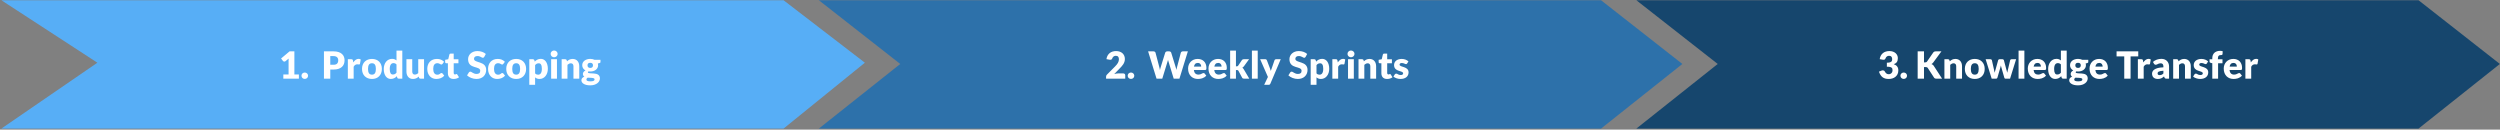 <svg width="1601" height="83" viewBox="0 0 1601 83" fill="none" xmlns="http://www.w3.org/2000/svg">
<rect x="0" y="0" width="1601" height="83" fill="#808080" stroke="none"/>
<path d="M524.396 0.154H1025.31L1077.39 40.962L1025.31 82.346H524.396L576.514 40.962L524.396 0.154Z" fill="#2D71AA"/>
<path d="M714.755 32.697C715.619 32.697 716.395 32.825 717.083 33.081C717.779 33.329 718.371 33.677 718.859 34.125C719.347 34.573 719.719 35.109 719.975 35.733C720.239 36.349 720.371 37.029 720.371 37.773C720.371 38.413 720.279 39.005 720.095 39.549C719.919 40.093 719.675 40.613 719.363 41.109C719.051 41.597 718.687 42.073 718.271 42.537C717.863 42.993 717.427 43.457 716.963 43.929L713.543 47.433C713.983 47.305 714.415 47.205 714.839 47.133C715.271 47.053 715.675 47.013 716.051 47.013H719.315C719.715 47.013 720.031 47.125 720.263 47.349C720.495 47.565 720.611 47.853 720.611 48.213V50.373H708.323V49.173C708.323 48.941 708.371 48.693 708.467 48.429C708.563 48.165 708.731 47.925 708.971 47.709L714.011 42.633C714.443 42.201 714.819 41.789 715.139 41.397C715.459 41.005 715.723 40.621 715.931 40.245C716.139 39.861 716.295 39.481 716.399 39.105C716.503 38.721 716.555 38.317 716.555 37.893C716.555 37.197 716.387 36.665 716.051 36.297C715.723 35.921 715.219 35.733 714.539 35.733C714.259 35.733 714.003 35.773 713.771 35.853C713.539 35.933 713.331 36.041 713.147 36.177C712.963 36.313 712.803 36.473 712.667 36.657C712.539 36.841 712.435 37.041 712.355 37.257C712.227 37.617 712.063 37.877 711.863 38.037C711.671 38.197 711.407 38.277 711.071 38.277C710.991 38.277 710.903 38.273 710.807 38.265C710.719 38.257 710.627 38.245 710.531 38.229L708.563 37.881C708.691 37.009 708.935 36.249 709.295 35.601C709.663 34.953 710.115 34.413 710.651 33.981C711.195 33.549 711.815 33.229 712.511 33.021C713.207 32.805 713.955 32.697 714.755 32.697ZM722.173 48.489C722.173 48.201 722.225 47.933 722.329 47.685C722.441 47.437 722.589 47.221 722.773 47.037C722.965 46.853 723.189 46.709 723.445 46.605C723.701 46.493 723.981 46.437 724.285 46.437C724.581 46.437 724.857 46.493 725.113 46.605C725.369 46.709 725.593 46.853 725.785 47.037C725.977 47.221 726.125 47.437 726.229 47.685C726.341 47.933 726.397 48.201 726.397 48.489C726.397 48.777 726.341 49.049 726.229 49.305C726.125 49.553 725.977 49.769 725.785 49.953C725.593 50.137 725.369 50.281 725.113 50.385C724.857 50.489 724.581 50.541 724.285 50.541C723.981 50.541 723.701 50.489 723.445 50.385C723.189 50.281 722.965 50.137 722.773 49.953C722.589 49.769 722.441 49.553 722.329 49.305C722.225 49.049 722.173 48.777 722.173 48.489ZM735.245 32.889H738.653C739.005 32.889 739.297 32.969 739.529 33.129C739.769 33.289 739.925 33.501 739.997 33.765L742.397 42.885C742.477 43.181 742.557 43.497 742.637 43.833C742.717 44.169 742.777 44.521 742.817 44.889C742.897 44.513 742.985 44.161 743.081 43.833C743.177 43.497 743.269 43.181 743.357 42.885L746.189 33.765C746.261 33.541 746.413 33.341 746.645 33.165C746.885 32.981 747.173 32.889 747.509 32.889H748.709C749.061 32.889 749.349 32.969 749.573 33.129C749.805 33.281 749.965 33.493 750.053 33.765L752.861 42.885C752.949 43.165 753.041 43.465 753.137 43.785C753.233 44.097 753.317 44.433 753.389 44.793C753.453 44.441 753.517 44.105 753.581 43.785C753.653 43.465 753.725 43.165 753.797 42.885L756.197 33.765C756.261 33.533 756.413 33.329 756.653 33.153C756.893 32.977 757.181 32.889 757.517 32.889H760.709L755.309 50.373H751.637L748.349 39.537C748.293 39.369 748.233 39.185 748.169 38.985C748.113 38.785 748.057 38.573 748.001 38.349C747.945 38.573 747.885 38.785 747.821 38.985C747.765 39.185 747.709 39.369 747.653 39.537L744.317 50.373H740.645L735.245 32.889ZM766.994 37.737C767.818 37.737 768.57 37.865 769.25 38.121C769.938 38.377 770.526 38.749 771.014 39.237C771.51 39.725 771.894 40.325 772.166 41.037C772.446 41.741 772.586 42.541 772.586 43.437C772.586 43.717 772.574 43.945 772.55 44.121C772.526 44.297 772.482 44.437 772.418 44.541C772.354 44.645 772.266 44.717 772.154 44.757C772.05 44.797 771.914 44.817 771.746 44.817H764.57C764.69 45.857 765.006 46.613 765.518 47.085C766.03 47.549 766.69 47.781 767.498 47.781C767.93 47.781 768.302 47.729 768.614 47.625C768.926 47.521 769.202 47.405 769.442 47.277C769.69 47.149 769.914 47.033 770.114 46.929C770.322 46.825 770.538 46.773 770.762 46.773C771.058 46.773 771.282 46.881 771.434 47.097L772.514 48.429C772.13 48.869 771.714 49.229 771.266 49.509C770.826 49.781 770.37 49.997 769.898 50.157C769.434 50.309 768.966 50.413 768.494 50.469C768.03 50.533 767.586 50.565 767.162 50.565C766.29 50.565 765.47 50.425 764.702 50.145C763.942 49.857 763.274 49.433 762.698 48.873C762.13 48.313 761.678 47.617 761.342 46.785C761.014 45.953 760.85 44.985 760.85 43.881C760.85 43.049 760.99 42.261 761.27 41.517C761.558 40.773 761.966 40.121 762.494 39.561C763.03 39.001 763.674 38.557 764.426 38.229C765.186 37.901 766.042 37.737 766.994 37.737ZM767.066 40.305C766.354 40.305 765.798 40.509 765.398 40.917C764.998 41.317 764.734 41.897 764.606 42.657H769.25C769.25 42.361 769.21 42.073 769.13 41.793C769.058 41.513 768.934 41.265 768.758 41.049C768.59 40.825 768.366 40.645 768.086 40.509C767.806 40.373 767.466 40.305 767.066 40.305ZM780.049 37.737C780.873 37.737 781.625 37.865 782.305 38.121C782.993 38.377 783.581 38.749 784.069 39.237C784.565 39.725 784.949 40.325 785.221 41.037C785.501 41.741 785.641 42.541 785.641 43.437C785.641 43.717 785.629 43.945 785.605 44.121C785.581 44.297 785.537 44.437 785.473 44.541C785.409 44.645 785.321 44.717 785.209 44.757C785.105 44.797 784.969 44.817 784.801 44.817H777.625C777.745 45.857 778.061 46.613 778.573 47.085C779.085 47.549 779.745 47.781 780.553 47.781C780.985 47.781 781.357 47.729 781.669 47.625C781.981 47.521 782.257 47.405 782.497 47.277C782.745 47.149 782.969 47.033 783.169 46.929C783.377 46.825 783.593 46.773 783.817 46.773C784.113 46.773 784.337 46.881 784.489 47.097L785.569 48.429C785.185 48.869 784.769 49.229 784.321 49.509C783.881 49.781 783.425 49.997 782.953 50.157C782.489 50.309 782.021 50.413 781.549 50.469C781.085 50.533 780.641 50.565 780.217 50.565C779.345 50.565 778.525 50.425 777.757 50.145C776.997 49.857 776.329 49.433 775.753 48.873C775.185 48.313 774.733 47.617 774.397 46.785C774.069 45.953 773.905 44.985 773.905 43.881C773.905 43.049 774.045 42.261 774.325 41.517C774.613 40.773 775.021 40.121 775.549 39.561C776.085 39.001 776.729 38.557 777.481 38.229C778.241 37.901 779.097 37.737 780.049 37.737ZM780.121 40.305C779.409 40.305 778.853 40.509 778.453 40.917C778.053 41.317 777.789 41.897 777.661 42.657H782.305C782.305 42.361 782.265 42.073 782.185 41.793C782.113 41.513 781.989 41.265 781.813 41.049C781.645 40.825 781.421 40.645 781.141 40.509C780.861 40.373 780.521 40.305 780.121 40.305ZM791.496 32.409V42.477H792.048C792.28 42.477 792.456 42.445 792.576 42.381C792.704 42.317 792.824 42.201 792.936 42.033L795.288 38.529C795.424 38.321 795.584 38.169 795.768 38.073C795.96 37.977 796.2 37.929 796.488 37.929H799.896L796.68 42.357C796.528 42.565 796.36 42.749 796.176 42.909C796 43.069 795.808 43.213 795.6 43.341C795.96 43.613 796.272 43.973 796.536 44.421L800.04 50.373H796.68C796.4 50.373 796.156 50.329 795.948 50.241C795.748 50.145 795.584 49.981 795.456 49.749L793.104 45.345C792.992 45.145 792.876 45.017 792.756 44.961C792.636 44.897 792.456 44.865 792.216 44.865H791.496V50.373H787.776V32.409H791.496ZM805.444 32.409V50.373H801.724V32.409H805.444ZM813.535 53.601C813.423 53.849 813.287 54.029 813.127 54.141C812.967 54.261 812.711 54.321 812.359 54.321H809.575L811.975 49.281L807.007 37.929H810.295C810.583 37.929 810.807 37.993 810.967 38.121C811.127 38.249 811.239 38.401 811.303 38.577L813.343 43.941C813.535 44.437 813.691 44.933 813.811 45.429C813.891 45.173 813.979 44.921 814.075 44.673C814.171 44.425 814.263 44.173 814.351 43.917L816.199 38.577C816.263 38.393 816.387 38.241 816.571 38.121C816.763 37.993 816.967 37.929 817.183 37.929H820.183L813.535 53.601ZM836.098 36.441C835.978 36.633 835.85 36.777 835.714 36.873C835.586 36.969 835.418 37.017 835.21 37.017C835.026 37.017 834.826 36.961 834.61 36.849C834.402 36.729 834.162 36.597 833.89 36.453C833.626 36.309 833.322 36.181 832.978 36.069C832.634 35.949 832.242 35.889 831.802 35.889C831.042 35.889 830.474 36.053 830.098 36.381C829.73 36.701 829.546 37.137 829.546 37.689C829.546 38.041 829.658 38.333 829.882 38.565C830.106 38.797 830.398 38.997 830.758 39.165C831.126 39.333 831.542 39.489 832.006 39.633C832.478 39.769 832.958 39.925 833.446 40.101C833.934 40.269 834.41 40.469 834.874 40.701C835.346 40.933 835.762 41.229 836.122 41.589C836.49 41.949 836.786 42.389 837.01 42.909C837.234 43.421 837.346 44.041 837.346 44.769C837.346 45.577 837.206 46.333 836.926 47.037C836.646 47.741 836.238 48.357 835.702 48.885C835.174 49.405 834.518 49.817 833.734 50.121C832.958 50.417 832.074 50.565 831.082 50.565C830.538 50.565 829.982 50.509 829.414 50.397C828.854 50.285 828.31 50.129 827.782 49.929C827.254 49.721 826.758 49.477 826.294 49.197C825.83 48.917 825.426 48.605 825.082 48.261L826.282 46.365C826.37 46.221 826.494 46.105 826.654 46.017C826.814 45.929 826.986 45.885 827.17 45.885C827.41 45.885 827.65 45.961 827.89 46.113C828.138 46.265 828.414 46.433 828.718 46.617C829.03 46.801 829.386 46.969 829.786 47.121C830.186 47.273 830.658 47.349 831.202 47.349C831.938 47.349 832.51 47.189 832.918 46.869C833.326 46.541 833.53 46.025 833.53 45.321C833.53 44.913 833.418 44.581 833.194 44.325C832.97 44.069 832.674 43.857 832.306 43.689C831.946 43.521 831.534 43.373 831.07 43.245C830.606 43.117 830.13 42.977 829.642 42.825C829.154 42.665 828.678 42.473 828.214 42.249C827.75 42.017 827.334 41.717 826.966 41.349C826.606 40.973 826.314 40.509 826.09 39.957C825.866 39.397 825.754 38.709 825.754 37.893C825.754 37.237 825.886 36.597 826.15 35.973C826.414 35.349 826.802 34.793 827.314 34.305C827.826 33.817 828.454 33.429 829.198 33.141C829.942 32.845 830.794 32.697 831.754 32.697C832.29 32.697 832.81 32.741 833.314 32.829C833.826 32.909 834.31 33.033 834.766 33.201C835.222 33.361 835.646 33.557 836.038 33.789C836.438 34.013 836.794 34.269 837.106 34.557L836.098 36.441ZM839.362 54.321V37.929H841.666C841.898 37.929 842.09 37.981 842.242 38.085C842.402 38.189 842.514 38.345 842.578 38.553L842.854 39.465C843.094 39.201 843.35 38.961 843.622 38.745C843.902 38.529 844.198 38.345 844.51 38.193C844.83 38.033 845.17 37.909 845.53 37.821C845.898 37.733 846.298 37.689 846.73 37.689C847.378 37.689 847.978 37.833 848.53 38.121C849.082 38.409 849.558 38.825 849.958 39.369C850.358 39.913 850.67 40.581 850.894 41.373C851.126 42.157 851.242 43.049 851.242 44.049C851.242 44.985 851.11 45.849 850.846 46.641C850.59 47.433 850.226 48.121 849.754 48.705C849.29 49.289 848.73 49.745 848.074 50.073C847.426 50.401 846.706 50.565 845.914 50.565C845.266 50.565 844.722 50.473 844.282 50.289C843.842 50.105 843.442 49.857 843.082 49.545V54.321H839.362ZM845.434 40.533C845.162 40.533 844.914 40.561 844.69 40.617C844.474 40.665 844.27 40.737 844.078 40.833C843.894 40.929 843.722 41.053 843.562 41.205C843.402 41.349 843.242 41.517 843.082 41.709V46.989C843.362 47.301 843.666 47.521 843.994 47.649C844.322 47.769 844.666 47.829 845.026 47.829C845.37 47.829 845.686 47.761 845.974 47.625C846.262 47.489 846.51 47.273 846.718 46.977C846.934 46.673 847.102 46.281 847.222 45.801C847.342 45.321 847.402 44.737 847.402 44.049C847.402 43.393 847.354 42.841 847.258 42.393C847.162 41.945 847.026 41.585 846.85 41.313C846.682 41.033 846.478 40.833 846.238 40.713C845.998 40.593 845.73 40.533 845.434 40.533ZM853.237 50.373V37.929H855.445C855.629 37.929 855.781 37.945 855.901 37.977C856.029 38.009 856.133 38.061 856.213 38.133C856.301 38.197 856.365 38.285 856.405 38.397C856.453 38.509 856.493 38.645 856.525 38.805L856.729 39.969C857.185 39.265 857.697 38.709 858.265 38.301C858.833 37.893 859.453 37.689 860.125 37.689C860.693 37.689 861.149 37.825 861.493 38.097L861.013 40.833C860.981 41.001 860.917 41.121 860.821 41.193C860.725 41.257 860.597 41.289 860.437 41.289C860.301 41.289 860.141 41.273 859.957 41.241C859.773 41.201 859.541 41.181 859.261 41.181C858.285 41.181 857.517 41.701 856.957 42.741V50.373H853.237ZM866.991 37.929V50.373H863.271V37.929H866.991ZM867.423 34.521C867.423 34.817 867.363 35.097 867.243 35.361C867.123 35.617 866.959 35.845 866.751 36.045C866.543 36.237 866.299 36.393 866.019 36.513C865.747 36.625 865.455 36.681 865.143 36.681C864.839 36.681 864.555 36.625 864.291 36.513C864.027 36.393 863.791 36.237 863.583 36.045C863.383 35.845 863.223 35.617 863.103 35.361C862.991 35.097 862.935 34.817 862.935 34.521C862.935 34.217 862.991 33.933 863.103 33.669C863.223 33.405 863.383 33.173 863.583 32.973C863.791 32.773 864.027 32.617 864.291 32.505C864.555 32.393 864.839 32.337 865.143 32.337C865.455 32.337 865.747 32.393 866.019 32.505C866.299 32.617 866.543 32.773 866.751 32.973C866.959 33.173 867.123 33.405 867.243 33.669C867.363 33.933 867.423 34.217 867.423 34.521ZM869.994 50.373V37.929H872.298C872.53 37.929 872.722 37.981 872.874 38.085C873.034 38.189 873.146 38.345 873.21 38.553L873.426 39.273C873.666 39.049 873.914 38.841 874.17 38.649C874.426 38.457 874.698 38.297 874.986 38.169C875.282 38.033 875.598 37.929 875.934 37.857C876.278 37.777 876.65 37.737 877.05 37.737C877.73 37.737 878.33 37.857 878.85 38.097C879.378 38.329 879.822 38.657 880.182 39.081C880.542 39.497 880.814 39.997 880.998 40.581C881.182 41.157 881.274 41.785 881.274 42.465V50.373H877.554V42.465C877.554 41.857 877.414 41.385 877.134 41.049C876.854 40.705 876.442 40.533 875.898 40.533C875.49 40.533 875.106 40.621 874.746 40.797C874.386 40.973 874.042 41.209 873.714 41.505V50.373H869.994ZM888.284 50.565C887.692 50.565 887.168 50.481 886.712 50.313C886.264 50.137 885.884 49.893 885.572 49.581C885.268 49.261 885.036 48.877 884.876 48.429C884.716 47.981 884.636 47.481 884.636 46.929V40.497H883.58C883.388 40.497 883.224 40.437 883.088 40.317C882.952 40.189 882.884 40.005 882.884 39.765V38.313L884.864 37.929L885.596 34.893C885.692 34.509 885.964 34.317 886.412 34.317H888.356V37.953H891.38V40.497H888.356V46.677C888.356 46.965 888.424 47.205 888.56 47.397C888.704 47.581 888.908 47.673 889.172 47.673C889.308 47.673 889.42 47.661 889.508 47.637C889.604 47.605 889.684 47.573 889.748 47.541C889.82 47.501 889.884 47.469 889.94 47.445C890.004 47.413 890.076 47.397 890.156 47.397C890.268 47.397 890.356 47.425 890.42 47.481C890.492 47.529 890.564 47.609 890.636 47.721L891.764 49.485C891.284 49.845 890.744 50.117 890.144 50.301C889.544 50.477 888.924 50.565 888.284 50.565ZM901.134 40.653C901.038 40.805 900.934 40.913 900.822 40.977C900.718 41.041 900.582 41.073 900.414 41.073C900.238 41.073 900.062 41.037 899.886 40.965C899.71 40.885 899.518 40.801 899.31 40.713C899.11 40.625 898.882 40.545 898.626 40.473C898.37 40.393 898.078 40.353 897.75 40.353C897.278 40.353 896.914 40.445 896.658 40.629C896.41 40.805 896.286 41.053 896.286 41.373C896.286 41.605 896.366 41.797 896.526 41.949C896.694 42.101 896.914 42.237 897.186 42.357C897.458 42.469 897.766 42.577 898.11 42.681C898.454 42.785 898.806 42.901 899.166 43.029C899.526 43.157 899.878 43.309 900.222 43.485C900.566 43.653 900.874 43.865 901.146 44.121C901.418 44.369 901.634 44.673 901.794 45.033C901.962 45.393 902.046 45.825 902.046 46.329C902.046 46.945 901.934 47.513 901.71 48.033C901.486 48.553 901.15 49.001 900.702 49.377C900.262 49.753 899.714 50.045 899.058 50.253C898.41 50.461 897.662 50.565 896.814 50.565C896.39 50.565 895.966 50.525 895.542 50.445C895.118 50.365 894.706 50.257 894.306 50.121C893.914 49.985 893.55 49.825 893.214 49.641C892.878 49.449 892.59 49.245 892.35 49.029L893.214 47.661C893.318 47.501 893.442 47.377 893.586 47.289C893.73 47.193 893.918 47.145 894.15 47.145C894.366 47.145 894.558 47.193 894.726 47.289C894.902 47.385 895.09 47.489 895.29 47.601C895.49 47.713 895.722 47.817 895.986 47.913C896.258 48.009 896.598 48.057 897.006 48.057C897.294 48.057 897.538 48.029 897.738 47.973C897.938 47.909 898.098 47.825 898.218 47.721C898.338 47.617 898.426 47.501 898.482 47.373C898.538 47.245 898.566 47.113 898.566 46.977C898.566 46.729 898.482 46.525 898.314 46.365C898.146 46.205 897.926 46.069 897.654 45.957C897.382 45.837 897.07 45.729 896.718 45.633C896.374 45.529 896.022 45.413 895.662 45.285C895.302 45.157 894.946 45.005 894.594 44.829C894.25 44.645 893.942 44.417 893.67 44.145C893.398 43.865 893.178 43.525 893.01 43.125C892.842 42.725 892.758 42.241 892.758 41.673C892.758 41.145 892.858 40.645 893.058 40.173C893.266 39.693 893.574 39.273 893.982 38.913C894.39 38.553 894.902 38.269 895.518 38.061C896.134 37.845 896.854 37.737 897.678 37.737C898.126 37.737 898.558 37.777 898.974 37.857C899.398 37.937 899.794 38.049 900.162 38.193C900.53 38.337 900.866 38.509 901.17 38.709C901.474 38.901 901.742 39.113 901.974 39.345L901.134 40.653Z" fill="white"/>
<path d="M1047.92 0.154H1548.83L1600.91 40.962L1548.83 82.346H1047.92L1100.03 40.962L1047.92 0.154Z" fill="#16466D"/>
<path d="M1209.95 32.697C1210.82 32.697 1211.59 32.821 1212.26 33.069C1212.93 33.309 1213.5 33.637 1213.96 34.053C1214.43 34.469 1214.78 34.953 1215.02 35.505C1215.26 36.049 1215.38 36.625 1215.38 37.233C1215.38 37.785 1215.32 38.273 1215.21 38.697C1215.1 39.113 1214.93 39.477 1214.71 39.789C1214.49 40.093 1214.22 40.353 1213.89 40.569C1213.57 40.785 1213.2 40.965 1212.79 41.109C1214.72 41.781 1215.69 43.097 1215.69 45.057C1215.69 45.985 1215.52 46.793 1215.19 47.481C1214.85 48.169 1214.4 48.741 1213.83 49.197C1213.27 49.653 1212.62 49.997 1211.87 50.229C1211.13 50.453 1210.35 50.565 1209.55 50.565C1208.71 50.565 1207.97 50.477 1207.33 50.301C1206.68 50.117 1206.1 49.837 1205.6 49.461C1205.09 49.077 1204.65 48.589 1204.27 47.997C1203.89 47.405 1203.56 46.701 1203.28 45.885L1204.94 45.213C1205.08 45.149 1205.22 45.105 1205.36 45.081C1205.5 45.057 1205.64 45.045 1205.78 45.045C1206.03 45.045 1206.26 45.097 1206.46 45.201C1206.67 45.297 1206.83 45.441 1206.93 45.633C1207.29 46.297 1207.67 46.781 1208.07 47.085C1208.48 47.381 1208.95 47.529 1209.5 47.529C1209.91 47.529 1210.27 47.461 1210.58 47.325C1210.89 47.181 1211.15 47.001 1211.35 46.785C1211.55 46.561 1211.71 46.309 1211.81 46.029C1211.92 45.749 1211.97 45.465 1211.97 45.177C1211.97 44.801 1211.94 44.465 1211.89 44.169C1211.84 43.865 1211.69 43.605 1211.45 43.389C1211.21 43.173 1210.85 43.009 1210.36 42.897C1209.88 42.777 1209.21 42.717 1208.35 42.717V40.149C1209.07 40.149 1209.66 40.093 1210.11 39.981C1210.56 39.869 1210.9 39.717 1211.14 39.525C1211.39 39.325 1211.55 39.085 1211.63 38.805C1211.71 38.525 1211.75 38.217 1211.75 37.881C1211.75 37.193 1211.59 36.665 1211.25 36.297C1210.92 35.921 1210.42 35.733 1209.74 35.733C1209.46 35.733 1209.2 35.773 1208.97 35.853C1208.74 35.933 1208.53 36.041 1208.35 36.177C1208.16 36.313 1208 36.473 1207.87 36.657C1207.74 36.841 1207.63 37.041 1207.55 37.257C1207.43 37.617 1207.26 37.877 1207.06 38.037C1206.87 38.197 1206.61 38.277 1206.27 38.277C1206.19 38.277 1206.1 38.273 1206.01 38.265C1205.92 38.257 1205.83 38.245 1205.73 38.229L1203.76 37.881C1203.89 37.009 1204.13 36.249 1204.49 35.601C1204.86 34.953 1205.31 34.413 1205.85 33.981C1206.39 33.549 1207.01 33.229 1207.71 33.021C1208.41 32.805 1209.15 32.697 1209.95 32.697ZM1217.04 48.489C1217.04 48.201 1217.09 47.933 1217.19 47.685C1217.3 47.437 1217.45 47.221 1217.64 47.037C1217.83 46.853 1218.05 46.709 1218.31 46.605C1218.56 46.493 1218.84 46.437 1219.15 46.437C1219.44 46.437 1219.72 46.493 1219.98 46.605C1220.23 46.709 1220.46 46.853 1220.65 47.037C1220.84 47.221 1220.99 47.437 1221.09 47.685C1221.2 47.933 1221.26 48.201 1221.26 48.489C1221.26 48.777 1221.2 49.049 1221.09 49.305C1220.99 49.553 1220.84 49.769 1220.65 49.953C1220.46 50.137 1220.23 50.281 1219.98 50.385C1219.72 50.489 1219.44 50.541 1219.15 50.541C1218.84 50.541 1218.56 50.489 1218.31 50.385C1218.05 50.281 1217.83 50.137 1217.64 49.953C1217.45 49.769 1217.3 49.553 1217.19 49.305C1217.09 49.049 1217.04 48.777 1217.04 48.489ZM1232.13 39.969H1232.77C1233.37 39.969 1233.81 39.781 1234.07 39.405L1238.01 33.693C1238.22 33.381 1238.47 33.169 1238.74 33.057C1239.02 32.945 1239.36 32.889 1239.76 32.889H1243.29L1238.1 39.957C1237.92 40.213 1237.73 40.425 1237.53 40.593C1237.33 40.761 1237.12 40.901 1236.91 41.013C1237.22 41.125 1237.49 41.281 1237.74 41.481C1238 41.673 1238.23 41.933 1238.44 42.261L1243.72 50.373H1240.09C1239.86 50.373 1239.66 50.357 1239.49 50.325C1239.33 50.293 1239.19 50.245 1239.07 50.181C1238.95 50.117 1238.85 50.041 1238.76 49.953C1238.67 49.857 1238.59 49.749 1238.51 49.629L1234.55 43.545C1234.41 43.321 1234.22 43.165 1234 43.077C1233.78 42.981 1233.49 42.933 1233.11 42.933H1232.13V50.373H1228.07V32.889H1232.13V39.969ZM1245.2 50.373V37.929H1247.51C1247.74 37.929 1247.93 37.981 1248.08 38.085C1248.24 38.189 1248.35 38.345 1248.42 38.553L1248.63 39.273C1248.87 39.049 1249.12 38.841 1249.38 38.649C1249.63 38.457 1249.91 38.297 1250.19 38.169C1250.49 38.033 1250.81 37.929 1251.14 37.857C1251.49 37.777 1251.86 37.737 1252.26 37.737C1252.94 37.737 1253.54 37.857 1254.06 38.097C1254.59 38.329 1255.03 38.657 1255.39 39.081C1255.75 39.497 1256.02 39.997 1256.21 40.581C1256.39 41.157 1256.48 41.785 1256.48 42.465V50.373H1252.76V42.465C1252.76 41.857 1252.62 41.385 1252.34 41.049C1252.06 40.705 1251.65 40.533 1251.11 40.533C1250.7 40.533 1250.31 40.621 1249.95 40.797C1249.59 40.973 1249.25 41.209 1248.92 41.505V50.373H1245.2ZM1264.67 37.737C1265.61 37.737 1266.47 37.885 1267.25 38.181C1268.02 38.477 1268.69 38.901 1269.24 39.453C1269.8 40.005 1270.23 40.677 1270.54 41.469C1270.85 42.253 1271 43.137 1271 44.121C1271 45.113 1270.85 46.009 1270.54 46.809C1270.23 47.601 1269.8 48.277 1269.24 48.837C1268.69 49.389 1268.02 49.817 1267.25 50.121C1266.47 50.417 1265.61 50.565 1264.67 50.565C1263.72 50.565 1262.85 50.417 1262.06 50.121C1261.29 49.817 1260.62 49.389 1260.05 48.837C1259.49 48.277 1259.05 47.601 1258.74 46.809C1258.44 46.009 1258.28 45.113 1258.28 44.121C1258.28 43.137 1258.44 42.253 1258.74 41.469C1259.05 40.677 1259.49 40.005 1260.05 39.453C1260.62 38.901 1261.29 38.477 1262.06 38.181C1262.85 37.885 1263.72 37.737 1264.67 37.737ZM1264.67 47.805C1265.52 47.805 1266.15 47.505 1266.55 46.905C1266.96 46.297 1267.16 45.377 1267.16 44.145C1267.16 42.913 1266.96 41.997 1266.55 41.397C1266.15 40.797 1265.52 40.497 1264.67 40.497C1263.79 40.497 1263.14 40.797 1262.74 41.397C1262.33 41.997 1262.12 42.913 1262.12 44.145C1262.12 45.377 1262.33 46.297 1262.74 46.905C1263.14 47.505 1263.79 47.805 1264.67 47.805ZM1271.61 37.929H1274.58C1274.85 37.929 1275.07 37.989 1275.27 38.109C1275.46 38.229 1275.57 38.385 1275.61 38.577L1276.86 44.157C1276.96 44.581 1277.05 44.993 1277.13 45.393C1277.21 45.793 1277.28 46.189 1277.34 46.581C1277.45 46.189 1277.57 45.797 1277.69 45.405C1277.82 45.005 1277.94 44.589 1278.06 44.157L1279.62 38.565C1279.67 38.381 1279.79 38.229 1279.97 38.109C1280.15 37.981 1280.37 37.917 1280.61 37.917H1282.26C1282.53 37.917 1282.75 37.981 1282.93 38.109C1283.13 38.229 1283.25 38.381 1283.29 38.565L1284.78 44.157C1284.89 44.581 1285.01 44.993 1285.12 45.393C1285.24 45.793 1285.35 46.197 1285.45 46.605C1285.52 46.205 1285.59 45.809 1285.68 45.417C1285.78 45.017 1285.88 44.597 1285.98 44.157L1287.3 38.577C1287.34 38.385 1287.45 38.229 1287.64 38.109C1287.83 37.989 1288.05 37.929 1288.29 37.929H1291.12L1287.25 50.373H1284.23C1284.07 50.373 1283.93 50.325 1283.82 50.229C1283.71 50.133 1283.62 49.973 1283.56 49.749L1281.78 43.545C1281.7 43.265 1281.63 42.989 1281.55 42.717C1281.48 42.445 1281.42 42.173 1281.36 41.901C1281.31 42.181 1281.24 42.461 1281.17 42.741C1281.11 43.013 1281.03 43.289 1280.94 43.569L1279.14 49.749C1279.02 50.165 1278.76 50.373 1278.35 50.373H1275.47L1271.61 37.929ZM1296.41 32.409V50.373H1292.69V32.409H1296.41ZM1304.74 37.737C1305.56 37.737 1306.32 37.865 1307 38.121C1307.68 38.377 1308.27 38.749 1308.76 39.237C1309.26 39.725 1309.64 40.325 1309.91 41.037C1310.19 41.741 1310.33 42.541 1310.33 43.437C1310.33 43.717 1310.32 43.945 1310.3 44.121C1310.27 44.297 1310.23 44.437 1310.16 44.541C1310.1 44.645 1310.01 44.717 1309.9 44.757C1309.8 44.797 1309.66 44.817 1309.49 44.817H1302.32C1302.44 45.857 1302.75 46.613 1303.26 47.085C1303.78 47.549 1304.44 47.781 1305.24 47.781C1305.68 47.781 1306.05 47.729 1306.36 47.625C1306.67 47.521 1306.95 47.405 1307.19 47.277C1307.44 47.149 1307.66 47.033 1307.86 46.929C1308.07 46.825 1308.28 46.773 1308.51 46.773C1308.8 46.773 1309.03 46.881 1309.18 47.097L1310.26 48.429C1309.88 48.869 1309.46 49.229 1309.01 49.509C1308.57 49.781 1308.12 49.997 1307.64 50.157C1307.18 50.309 1306.71 50.413 1306.24 50.469C1305.78 50.533 1305.33 50.565 1304.91 50.565C1304.04 50.565 1303.22 50.425 1302.45 50.145C1301.69 49.857 1301.02 49.433 1300.44 48.873C1299.88 48.313 1299.42 47.617 1299.09 46.785C1298.76 45.953 1298.6 44.985 1298.6 43.881C1298.6 43.049 1298.74 42.261 1299.02 41.517C1299.3 40.773 1299.71 40.121 1300.24 39.561C1300.78 39.001 1301.42 38.557 1302.17 38.229C1302.93 37.901 1303.79 37.737 1304.74 37.737ZM1304.81 40.305C1304.1 40.305 1303.54 40.509 1303.14 40.917C1302.74 41.317 1302.48 41.897 1302.35 42.657H1307C1307 42.361 1306.96 42.073 1306.88 41.793C1306.8 41.513 1306.68 41.265 1306.5 41.049C1306.34 40.825 1306.11 40.645 1305.83 40.509C1305.55 40.373 1305.21 40.305 1304.81 40.305ZM1321.2 50.373C1320.97 50.373 1320.78 50.321 1320.62 50.217C1320.46 50.113 1320.36 49.957 1320.29 49.749L1320 48.801C1319.76 49.065 1319.5 49.305 1319.22 49.521C1318.95 49.737 1318.66 49.925 1318.34 50.085C1318.02 50.237 1317.68 50.353 1317.32 50.433C1316.96 50.521 1316.56 50.565 1316.14 50.565C1315.49 50.565 1314.89 50.421 1314.34 50.133C1313.79 49.845 1313.31 49.429 1312.91 48.885C1312.51 48.341 1312.2 47.677 1311.96 46.893C1311.74 46.101 1311.63 45.201 1311.63 44.193C1311.63 43.265 1311.76 42.405 1312.01 41.613C1312.27 40.813 1312.63 40.125 1313.09 39.549C1313.56 38.965 1314.13 38.509 1314.78 38.181C1315.44 37.853 1316.16 37.689 1316.96 37.689C1317.6 37.689 1318.14 37.785 1318.58 37.977C1319.02 38.161 1319.43 38.405 1319.79 38.709V32.409H1323.51V50.373H1321.2ZM1317.44 47.709C1317.71 47.709 1317.95 47.685 1318.17 47.637C1318.39 47.581 1318.6 47.505 1318.78 47.409C1318.96 47.313 1319.14 47.193 1319.3 47.049C1319.46 46.905 1319.63 46.737 1319.79 46.545V41.265C1319.5 40.953 1319.19 40.737 1318.86 40.617C1318.54 40.489 1318.2 40.425 1317.84 40.425C1317.5 40.425 1317.18 40.493 1316.9 40.629C1316.61 40.765 1316.36 40.985 1316.14 41.289C1315.93 41.585 1315.77 41.973 1315.65 42.453C1315.53 42.933 1315.47 43.513 1315.47 44.193C1315.47 44.849 1315.52 45.401 1315.61 45.849C1315.71 46.297 1315.84 46.661 1316.01 46.941C1316.18 47.213 1316.39 47.409 1316.63 47.529C1316.87 47.649 1317.14 47.709 1317.44 47.709ZM1330.78 37.713C1331.31 37.713 1331.81 37.765 1332.27 37.869C1332.74 37.973 1333.18 38.121 1333.58 38.313H1337.33V39.669C1337.33 39.877 1337.27 40.041 1337.15 40.161C1337.04 40.281 1336.85 40.373 1336.57 40.437L1335.65 40.641C1335.77 41.001 1335.82 41.373 1335.82 41.757C1335.82 42.381 1335.69 42.941 1335.43 43.437C1335.17 43.933 1334.81 44.357 1334.36 44.709C1333.91 45.053 1333.38 45.321 1332.76 45.513C1332.15 45.697 1331.49 45.789 1330.78 45.789C1330.39 45.789 1330.02 45.765 1329.68 45.717C1329.41 45.877 1329.27 46.061 1329.27 46.269C1329.27 46.477 1329.38 46.629 1329.59 46.725C1329.82 46.813 1330.11 46.877 1330.47 46.917C1330.83 46.949 1331.24 46.973 1331.71 46.989C1332.17 46.997 1332.64 47.025 1333.12 47.073C1333.6 47.113 1334.07 47.185 1334.54 47.289C1335 47.393 1335.41 47.561 1335.77 47.793C1336.13 48.025 1336.42 48.337 1336.64 48.729C1336.86 49.113 1336.97 49.605 1336.97 50.205C1336.97 50.765 1336.84 51.313 1336.57 51.849C1336.29 52.385 1335.89 52.861 1335.37 53.277C1334.84 53.693 1334.19 54.025 1333.42 54.273C1332.65 54.529 1331.77 54.657 1330.78 54.657C1329.81 54.657 1328.96 54.565 1328.25 54.381C1327.55 54.197 1326.96 53.953 1326.49 53.649C1326.02 53.353 1325.68 53.009 1325.45 52.617C1325.23 52.225 1325.12 51.817 1325.12 51.393C1325.12 50.841 1325.29 50.377 1325.62 50.001C1325.96 49.617 1326.42 49.317 1327 49.101C1326.72 48.917 1326.5 48.681 1326.33 48.393C1326.16 48.105 1326.08 47.741 1326.08 47.301C1326.08 47.117 1326.11 46.925 1326.17 46.725C1326.24 46.517 1326.34 46.317 1326.47 46.125C1326.61 45.933 1326.78 45.749 1326.99 45.573C1327.2 45.397 1327.45 45.241 1327.73 45.105C1327.09 44.761 1326.57 44.305 1326.2 43.737C1325.83 43.169 1325.65 42.509 1325.65 41.757C1325.65 41.133 1325.78 40.573 1326.04 40.077C1326.31 39.573 1326.67 39.149 1327.12 38.805C1327.59 38.453 1328.13 38.185 1328.75 38.001C1329.38 37.809 1330.05 37.713 1330.78 37.713ZM1333.54 50.829C1333.54 50.629 1333.48 50.469 1333.35 50.349C1333.23 50.229 1333.06 50.133 1332.85 50.061C1332.64 49.989 1332.39 49.937 1332.1 49.905C1331.82 49.873 1331.52 49.849 1331.19 49.833C1330.86 49.817 1330.52 49.805 1330.17 49.797C1329.82 49.781 1329.47 49.753 1329.13 49.713C1328.89 49.873 1328.7 50.053 1328.55 50.253C1328.41 50.445 1328.33 50.665 1328.33 50.913C1328.33 51.089 1328.37 51.249 1328.44 51.393C1328.52 51.537 1328.66 51.661 1328.85 51.765C1329.04 51.869 1329.3 51.949 1329.62 52.005C1329.95 52.069 1330.36 52.101 1330.85 52.101C1331.39 52.101 1331.83 52.069 1332.17 52.005C1332.52 51.941 1332.79 51.853 1332.99 51.741C1333.2 51.629 1333.34 51.493 1333.42 51.333C1333.5 51.181 1333.54 51.013 1333.54 50.829ZM1330.78 43.497C1331.4 43.497 1331.84 43.345 1332.11 43.041C1332.39 42.729 1332.53 42.329 1332.53 41.841C1332.53 41.337 1332.39 40.941 1332.11 40.653C1331.84 40.365 1331.4 40.221 1330.78 40.221C1330.17 40.221 1329.72 40.365 1329.44 40.653C1329.17 40.941 1329.03 41.337 1329.03 41.841C1329.03 42.081 1329.06 42.301 1329.13 42.501C1329.2 42.701 1329.31 42.877 1329.45 43.029C1329.59 43.173 1329.77 43.289 1329.99 43.377C1330.21 43.457 1330.48 43.497 1330.78 43.497ZM1344.28 37.737C1345.1 37.737 1345.86 37.865 1346.54 38.121C1347.22 38.377 1347.81 38.749 1348.3 39.237C1348.8 39.725 1349.18 40.325 1349.45 41.037C1349.73 41.741 1349.87 42.541 1349.87 43.437C1349.87 43.717 1349.86 43.945 1349.84 44.121C1349.81 44.297 1349.77 44.437 1349.7 44.541C1349.64 44.645 1349.55 44.717 1349.44 44.757C1349.34 44.797 1349.2 44.817 1349.03 44.817H1341.86C1341.98 45.857 1342.29 46.613 1342.8 47.085C1343.32 47.549 1343.98 47.781 1344.78 47.781C1345.22 47.781 1345.59 47.729 1345.9 47.625C1346.21 47.521 1346.49 47.405 1346.73 47.277C1346.98 47.149 1347.2 47.033 1347.4 46.929C1347.61 46.825 1347.82 46.773 1348.05 46.773C1348.34 46.773 1348.57 46.881 1348.72 47.097L1349.8 48.429C1349.42 48.869 1349 49.229 1348.55 49.509C1348.11 49.781 1347.66 49.997 1347.18 50.157C1346.72 50.309 1346.25 50.413 1345.78 50.469C1345.32 50.533 1344.87 50.565 1344.45 50.565C1343.58 50.565 1342.76 50.425 1341.99 50.145C1341.23 49.857 1340.56 49.433 1339.98 48.873C1339.42 48.313 1338.96 47.617 1338.63 46.785C1338.3 45.953 1338.14 44.985 1338.14 43.881C1338.14 43.049 1338.28 42.261 1338.56 41.517C1338.84 40.773 1339.25 40.121 1339.78 39.561C1340.32 39.001 1340.96 38.557 1341.71 38.229C1342.47 37.901 1343.33 37.737 1344.28 37.737ZM1344.35 40.305C1343.64 40.305 1343.08 40.509 1342.68 40.917C1342.28 41.317 1342.02 41.897 1341.89 42.657H1346.54C1346.54 42.361 1346.5 42.073 1346.42 41.793C1346.34 41.513 1346.22 41.265 1346.04 41.049C1345.88 40.825 1345.65 40.645 1345.37 40.509C1345.09 40.373 1344.75 40.305 1344.35 40.305ZM1369.34 32.889V36.105H1364.42V50.373H1360.37V36.105H1355.45V32.889H1369.34ZM1369.09 50.373V37.929H1371.3C1371.48 37.929 1371.64 37.945 1371.76 37.977C1371.88 38.009 1371.99 38.061 1372.07 38.133C1372.16 38.197 1372.22 38.285 1372.26 38.397C1372.31 38.509 1372.35 38.645 1372.38 38.805L1372.58 39.969C1373.04 39.265 1373.55 38.709 1374.12 38.301C1374.69 37.893 1375.31 37.689 1375.98 37.689C1376.55 37.689 1377 37.825 1377.35 38.097L1376.87 40.833C1376.84 41.001 1376.77 41.121 1376.68 41.193C1376.58 41.257 1376.45 41.289 1376.29 41.289C1376.16 41.289 1376 41.273 1375.81 41.241C1375.63 41.201 1375.4 41.181 1375.12 41.181C1374.14 41.181 1373.37 41.701 1372.81 42.741V50.373H1369.09ZM1387.36 50.373C1387.01 50.373 1386.74 50.325 1386.56 50.229C1386.38 50.133 1386.24 49.933 1386.12 49.629L1385.85 48.945C1385.54 49.209 1385.24 49.441 1384.95 49.641C1384.66 49.841 1384.36 50.013 1384.05 50.157C1383.75 50.293 1383.42 50.393 1383.07 50.457C1382.72 50.529 1382.34 50.565 1381.92 50.565C1381.35 50.565 1380.83 50.493 1380.37 50.349C1379.9 50.197 1379.51 49.977 1379.18 49.689C1378.86 49.401 1378.61 49.045 1378.44 48.621C1378.26 48.189 1378.17 47.693 1378.17 47.133C1378.17 46.693 1378.28 46.241 1378.51 45.777C1378.73 45.313 1379.12 44.893 1379.67 44.517C1380.22 44.133 1380.97 43.813 1381.9 43.557C1382.84 43.301 1384.02 43.157 1385.44 43.125V42.597C1385.44 41.869 1385.29 41.345 1384.99 41.025C1384.69 40.697 1384.27 40.533 1383.72 40.533C1383.28 40.533 1382.92 40.581 1382.64 40.677C1382.36 40.773 1382.1 40.881 1381.88 41.001C1381.66 41.121 1381.45 41.229 1381.24 41.325C1381.04 41.421 1380.79 41.469 1380.5 41.469C1380.24 41.469 1380.02 41.409 1379.84 41.289C1379.66 41.161 1379.52 41.005 1379.42 40.821L1378.75 39.657C1379.5 38.993 1380.33 38.501 1381.24 38.181C1382.16 37.853 1383.15 37.689 1384.2 37.689C1384.95 37.689 1385.62 37.813 1386.22 38.061C1386.83 38.301 1387.34 38.641 1387.76 39.081C1388.18 39.513 1388.51 40.029 1388.73 40.629C1388.96 41.229 1389.07 41.885 1389.07 42.597V50.373H1387.36ZM1383.09 48.105C1383.57 48.105 1383.99 48.021 1384.35 47.853C1384.71 47.685 1385.08 47.413 1385.44 47.037V45.309C1384.7 45.341 1384.09 45.405 1383.61 45.501C1383.13 45.597 1382.75 45.717 1382.47 45.861C1382.19 46.005 1381.99 46.169 1381.88 46.353C1381.78 46.537 1381.72 46.737 1381.72 46.953C1381.72 47.377 1381.84 47.677 1382.07 47.853C1382.3 48.021 1382.64 48.105 1383.09 48.105ZM1391.71 50.373V37.929H1394.01C1394.25 37.929 1394.44 37.981 1394.59 38.085C1394.75 38.189 1394.86 38.345 1394.93 38.553L1395.14 39.273C1395.38 39.049 1395.63 38.841 1395.89 38.649C1396.14 38.457 1396.41 38.297 1396.7 38.169C1397 38.033 1397.31 37.929 1397.65 37.857C1397.99 37.777 1398.37 37.737 1398.77 37.737C1399.45 37.737 1400.05 37.857 1400.57 38.097C1401.09 38.329 1401.54 38.657 1401.9 39.081C1402.26 39.497 1402.53 39.997 1402.71 40.581C1402.9 41.157 1402.99 41.785 1402.99 42.465V50.373H1399.27V42.465C1399.27 41.857 1399.13 41.385 1398.85 41.049C1398.57 40.705 1398.16 40.533 1397.61 40.533C1397.21 40.533 1396.82 40.621 1396.46 40.797C1396.1 40.973 1395.76 41.209 1395.43 41.505V50.373H1391.71ZM1413.24 40.653C1413.14 40.805 1413.04 40.913 1412.93 40.977C1412.82 41.041 1412.69 41.073 1412.52 41.073C1412.34 41.073 1412.17 41.037 1411.99 40.965C1411.82 40.885 1411.62 40.801 1411.42 40.713C1411.22 40.625 1410.99 40.545 1410.73 40.473C1410.48 40.393 1410.18 40.353 1409.86 40.353C1409.38 40.353 1409.02 40.445 1408.76 40.629C1408.52 40.805 1408.39 41.053 1408.39 41.373C1408.39 41.605 1408.47 41.797 1408.63 41.949C1408.8 42.101 1409.02 42.237 1409.29 42.357C1409.56 42.469 1409.87 42.577 1410.22 42.681C1410.56 42.785 1410.91 42.901 1411.27 43.029C1411.63 43.157 1411.98 43.309 1412.33 43.485C1412.67 43.653 1412.98 43.865 1413.25 44.121C1413.52 44.369 1413.74 44.673 1413.9 45.033C1414.07 45.393 1414.15 45.825 1414.15 46.329C1414.15 46.945 1414.04 47.513 1413.82 48.033C1413.59 48.553 1413.26 49.001 1412.81 49.377C1412.37 49.753 1411.82 50.045 1411.16 50.253C1410.52 50.461 1409.77 50.565 1408.92 50.565C1408.5 50.565 1408.07 50.525 1407.65 50.445C1407.22 50.365 1406.81 50.257 1406.41 50.121C1406.02 49.985 1405.66 49.825 1405.32 49.641C1404.98 49.449 1404.7 49.245 1404.46 49.029L1405.32 47.661C1405.42 47.501 1405.55 47.377 1405.69 47.289C1405.84 47.193 1406.02 47.145 1406.26 47.145C1406.47 47.145 1406.66 47.193 1406.83 47.289C1407.01 47.385 1407.2 47.489 1407.4 47.601C1407.6 47.713 1407.83 47.817 1408.09 47.913C1408.36 48.009 1408.7 48.057 1409.11 48.057C1409.4 48.057 1409.64 48.029 1409.84 47.973C1410.04 47.909 1410.2 47.825 1410.32 47.721C1410.44 47.617 1410.53 47.501 1410.59 47.373C1410.64 47.245 1410.67 47.113 1410.67 46.977C1410.67 46.729 1410.59 46.525 1410.42 46.365C1410.25 46.205 1410.03 46.069 1409.76 45.957C1409.49 45.837 1409.18 45.729 1408.82 45.633C1408.48 45.529 1408.13 45.413 1407.77 45.285C1407.41 45.157 1407.05 45.005 1406.7 44.829C1406.36 44.645 1406.05 44.417 1405.78 44.145C1405.5 43.865 1405.28 43.525 1405.12 43.125C1404.95 42.725 1404.86 42.241 1404.86 41.673C1404.86 41.145 1404.96 40.645 1405.16 40.173C1405.37 39.693 1405.68 39.273 1406.09 38.913C1406.5 38.553 1407.01 38.269 1407.62 38.061C1408.24 37.845 1408.96 37.737 1409.78 37.737C1410.23 37.737 1410.66 37.777 1411.08 37.857C1411.5 37.937 1411.9 38.049 1412.27 38.193C1412.64 38.337 1412.97 38.509 1413.28 38.709C1413.58 38.901 1413.85 39.113 1414.08 39.345L1413.24 40.653ZM1416.75 50.373V40.485L1415.94 40.317C1415.66 40.253 1415.43 40.153 1415.25 40.017C1415.09 39.881 1415 39.681 1415 39.417V37.953H1416.75V37.245C1416.75 36.533 1416.87 35.889 1417.09 35.313C1417.32 34.737 1417.65 34.245 1418.07 33.837C1418.51 33.429 1419.03 33.113 1419.65 32.889C1420.26 32.665 1420.96 32.553 1421.75 32.553C1422.05 32.553 1422.33 32.573 1422.59 32.613C1422.85 32.645 1423.12 32.701 1423.4 32.781L1423.33 34.593C1423.32 34.721 1423.29 34.829 1423.22 34.917C1423.17 34.997 1423.09 35.065 1423.01 35.121C1422.92 35.169 1422.82 35.205 1422.71 35.229C1422.6 35.253 1422.5 35.265 1422.39 35.265C1422.07 35.265 1421.77 35.297 1421.52 35.361C1421.26 35.425 1421.05 35.541 1420.87 35.709C1420.7 35.869 1420.57 36.085 1420.49 36.357C1420.4 36.621 1420.35 36.957 1420.35 37.365V37.953H1423.28V40.497H1420.47V50.373H1416.75ZM1430.23 37.737C1431.05 37.737 1431.8 37.865 1432.48 38.121C1433.17 38.377 1433.76 38.749 1434.25 39.237C1434.74 39.725 1435.13 40.325 1435.4 41.037C1435.68 41.741 1435.82 42.541 1435.82 43.437C1435.82 43.717 1435.81 43.945 1435.78 44.121C1435.76 44.297 1435.71 44.437 1435.65 44.541C1435.59 44.645 1435.5 44.717 1435.39 44.757C1435.28 44.797 1435.15 44.817 1434.98 44.817H1427.8C1427.92 45.857 1428.24 46.613 1428.75 47.085C1429.26 47.549 1429.92 47.781 1430.73 47.781C1431.16 47.781 1431.53 47.729 1431.85 47.625C1432.16 47.521 1432.43 47.405 1432.67 47.277C1432.92 47.149 1433.15 47.033 1433.35 46.929C1433.55 46.825 1433.77 46.773 1433.99 46.773C1434.29 46.773 1434.51 46.881 1434.67 47.097L1435.75 48.429C1435.36 48.869 1434.95 49.229 1434.5 49.509C1434.06 49.781 1433.6 49.997 1433.13 50.157C1432.67 50.309 1432.2 50.413 1431.73 50.469C1431.26 50.533 1430.82 50.565 1430.39 50.565C1429.52 50.565 1428.7 50.425 1427.93 50.145C1427.17 49.857 1426.51 49.433 1425.93 48.873C1425.36 48.313 1424.91 47.617 1424.57 46.785C1424.25 45.953 1424.08 44.985 1424.08 43.881C1424.08 43.049 1424.22 42.261 1424.5 41.517C1424.79 40.773 1425.2 40.121 1425.73 39.561C1426.26 39.001 1426.91 38.557 1427.66 38.229C1428.42 37.901 1429.27 37.737 1430.23 37.737ZM1430.3 40.305C1429.59 40.305 1429.03 40.509 1428.63 40.917C1428.23 41.317 1427.97 41.897 1427.84 42.657H1432.48C1432.48 42.361 1432.44 42.073 1432.36 41.793C1432.29 41.513 1432.17 41.265 1431.99 41.049C1431.82 40.825 1431.6 40.645 1431.32 40.509C1431.04 40.373 1430.7 40.305 1430.3 40.305ZM1437.95 50.373V37.929H1440.16C1440.34 37.929 1440.5 37.945 1440.62 37.977C1440.74 38.009 1440.85 38.061 1440.93 38.133C1441.02 38.197 1441.08 38.285 1441.12 38.397C1441.17 38.509 1441.21 38.645 1441.24 38.805L1441.44 39.969C1441.9 39.265 1442.41 38.709 1442.98 38.301C1443.55 37.893 1444.17 37.689 1444.84 37.689C1445.41 37.689 1445.86 37.825 1446.21 38.097L1445.73 40.833C1445.7 41.001 1445.63 41.121 1445.54 41.193C1445.44 41.257 1445.31 41.289 1445.15 41.289C1445.02 41.289 1444.86 41.273 1444.67 41.241C1444.49 41.201 1444.26 41.181 1443.98 41.181C1443 41.181 1442.23 41.701 1441.67 42.741V50.373H1437.95Z" fill="white"/>
<path d="M0.877 0.154H501.789L553.866 40.157L501.789 82.346H0.877L62.364 40.157L0.877 0.154Z" fill="#57AEF6"/>
<path d="M181.446 47.685H184.806V38.865C184.806 38.433 184.818 37.981 184.842 37.509L182.862 39.153C182.734 39.257 182.606 39.333 182.478 39.381C182.35 39.421 182.226 39.441 182.106 39.441C181.898 39.441 181.71 39.397 181.542 39.309C181.382 39.213 181.262 39.113 181.182 39.009L180.006 37.449L185.454 32.877H188.526V47.685H191.406V50.373H181.446V47.685ZM193.064 48.489C193.064 48.201 193.116 47.933 193.22 47.685C193.332 47.437 193.48 47.221 193.664 47.037C193.856 46.853 194.08 46.709 194.336 46.605C194.592 46.493 194.872 46.437 195.176 46.437C195.472 46.437 195.748 46.493 196.004 46.605C196.26 46.709 196.484 46.853 196.676 47.037C196.868 47.221 197.016 47.437 197.12 47.685C197.232 47.933 197.288 48.201 197.288 48.489C197.288 48.777 197.232 49.049 197.12 49.305C197.016 49.553 196.868 49.769 196.676 49.953C196.484 50.137 196.26 50.281 196.004 50.385C195.748 50.489 195.472 50.541 195.176 50.541C194.872 50.541 194.592 50.489 194.336 50.385C194.08 50.281 193.856 50.137 193.664 49.953C193.48 49.769 193.332 49.553 193.22 49.305C193.116 49.049 193.064 48.777 193.064 48.489ZM211.511 44.529V50.373H207.455V32.889H213.623C214.855 32.889 215.911 33.037 216.791 33.333C217.679 33.621 218.407 34.021 218.975 34.533C219.551 35.045 219.975 35.649 220.247 36.345C220.519 37.041 220.655 37.793 220.655 38.601C220.655 39.473 220.515 40.273 220.235 41.001C219.955 41.729 219.527 42.353 218.951 42.873C218.375 43.393 217.643 43.801 216.755 44.097C215.875 44.385 214.831 44.529 213.623 44.529H211.511ZM211.511 41.469H213.623C214.679 41.469 215.439 41.217 215.903 40.713C216.367 40.209 216.599 39.505 216.599 38.601C216.599 38.201 216.539 37.837 216.419 37.509C216.299 37.181 216.115 36.901 215.867 36.669C215.627 36.429 215.319 36.245 214.943 36.117C214.575 35.989 214.135 35.925 213.623 35.925H211.511V41.469ZM222.76 50.373V37.929H224.968C225.152 37.929 225.304 37.945 225.424 37.977C225.552 38.009 225.656 38.061 225.736 38.133C225.824 38.197 225.888 38.285 225.928 38.397C225.976 38.509 226.016 38.645 226.048 38.805L226.252 39.969C226.708 39.265 227.22 38.709 227.788 38.301C228.356 37.893 228.976 37.689 229.648 37.689C230.216 37.689 230.672 37.825 231.016 38.097L230.536 40.833C230.504 41.001 230.44 41.121 230.344 41.193C230.248 41.257 230.12 41.289 229.96 41.289C229.824 41.289 229.664 41.273 229.48 41.241C229.296 41.201 229.064 41.181 228.784 41.181C227.808 41.181 227.04 41.701 226.48 42.741V50.373H222.76ZM238.218 37.737C239.162 37.737 240.022 37.885 240.798 38.181C241.574 38.477 242.238 38.901 242.79 39.453C243.35 40.005 243.782 40.677 244.086 41.469C244.398 42.253 244.554 43.137 244.554 44.121C244.554 45.113 244.398 46.009 244.086 46.809C243.782 47.601 243.35 48.277 242.79 48.837C242.238 49.389 241.574 49.817 240.798 50.121C240.022 50.417 239.162 50.565 238.218 50.565C237.266 50.565 236.398 50.417 235.614 50.121C234.838 49.817 234.166 49.389 233.598 48.837C233.038 48.277 232.602 47.601 232.29 46.809C231.986 46.009 231.834 45.113 231.834 44.121C231.834 43.137 231.986 42.253 232.29 41.469C232.602 40.677 233.038 40.005 233.598 39.453C234.166 38.901 234.838 38.477 235.614 38.181C236.398 37.885 237.266 37.737 238.218 37.737ZM238.218 47.805C239.074 47.805 239.702 47.505 240.102 46.905C240.51 46.297 240.714 45.377 240.714 44.145C240.714 42.913 240.51 41.997 240.102 41.397C239.702 40.797 239.074 40.497 238.218 40.497C237.338 40.497 236.694 40.797 236.286 41.397C235.878 41.997 235.674 42.913 235.674 44.145C235.674 45.377 235.878 46.297 236.286 46.905C236.694 47.505 237.338 47.805 238.218 47.805ZM255.332 50.373C255.1 50.373 254.904 50.321 254.744 50.217C254.592 50.113 254.484 49.957 254.42 49.749L254.132 48.801C253.884 49.065 253.624 49.305 253.352 49.521C253.08 49.737 252.784 49.925 252.464 50.085C252.152 50.237 251.812 50.353 251.444 50.433C251.084 50.521 250.692 50.565 250.268 50.565C249.62 50.565 249.02 50.421 248.468 50.133C247.916 49.845 247.44 49.429 247.04 48.885C246.64 48.341 246.324 47.677 246.092 46.893C245.868 46.101 245.756 45.201 245.756 44.193C245.756 43.265 245.884 42.405 246.14 41.613C246.396 40.813 246.756 40.125 247.22 39.549C247.692 38.965 248.256 38.509 248.912 38.181C249.568 37.853 250.292 37.689 251.084 37.689C251.724 37.689 252.264 37.785 252.704 37.977C253.152 38.161 253.556 38.405 253.916 38.709V32.409H257.636V50.373H255.332ZM251.564 47.709C251.836 47.709 252.08 47.685 252.296 47.637C252.52 47.581 252.724 47.505 252.908 47.409C253.092 47.313 253.264 47.193 253.424 47.049C253.592 46.905 253.756 46.737 253.916 46.545V41.265C253.628 40.953 253.32 40.737 252.992 40.617C252.672 40.489 252.332 40.425 251.972 40.425C251.628 40.425 251.312 40.493 251.024 40.629C250.736 40.765 250.484 40.985 250.268 41.289C250.06 41.585 249.896 41.973 249.776 42.453C249.656 42.933 249.596 43.513 249.596 44.193C249.596 44.849 249.644 45.401 249.74 45.849C249.836 46.297 249.968 46.661 250.136 46.941C250.312 47.213 250.52 47.409 250.76 47.529C251 47.649 251.268 47.709 251.564 47.709ZM263.998 37.929V45.825C263.998 46.441 264.138 46.917 264.418 47.253C264.698 47.589 265.11 47.757 265.654 47.757C266.062 47.757 266.442 47.673 266.794 47.505C267.154 47.337 267.502 47.101 267.838 46.797V37.929H271.558V50.373H269.254C268.79 50.373 268.486 50.165 268.342 49.749L268.114 49.029C267.874 49.261 267.626 49.473 267.37 49.665C267.114 49.849 266.838 50.009 266.542 50.145C266.254 50.273 265.942 50.373 265.606 50.445C265.27 50.525 264.902 50.565 264.502 50.565C263.822 50.565 263.218 50.449 262.69 50.217C262.17 49.977 261.73 49.645 261.37 49.221C261.01 48.797 260.738 48.297 260.554 47.721C260.37 47.145 260.278 46.513 260.278 45.825V37.929H263.998ZM283.416 40.881C283.304 41.017 283.196 41.125 283.092 41.205C282.988 41.285 282.84 41.325 282.648 41.325C282.464 41.325 282.296 41.281 282.144 41.193C282 41.105 281.836 41.009 281.652 40.905C281.468 40.793 281.252 40.693 281.004 40.605C280.756 40.517 280.448 40.473 280.08 40.473C279.624 40.473 279.228 40.557 278.892 40.725C278.564 40.893 278.292 41.133 278.076 41.445C277.86 41.757 277.7 42.141 277.596 42.597C277.492 43.045 277.44 43.553 277.44 44.121C277.44 45.313 277.668 46.229 278.124 46.869C278.588 47.509 279.224 47.829 280.032 47.829C280.464 47.829 280.804 47.777 281.052 47.673C281.308 47.561 281.524 47.441 281.7 47.313C281.876 47.177 282.036 47.053 282.18 46.941C282.332 46.829 282.52 46.773 282.744 46.773C283.04 46.773 283.264 46.881 283.416 47.097L284.496 48.429C284.112 48.869 283.708 49.229 283.284 49.509C282.86 49.781 282.424 49.997 281.976 50.157C281.536 50.309 281.092 50.413 280.644 50.469C280.196 50.533 279.76 50.565 279.336 50.565C278.576 50.565 277.848 50.421 277.152 50.133C276.464 49.845 275.856 49.429 275.328 48.885C274.808 48.333 274.392 47.657 274.08 46.857C273.776 46.057 273.624 45.145 273.624 44.121C273.624 43.225 273.756 42.389 274.02 41.613C274.292 40.829 274.688 40.153 275.208 39.585C275.736 39.009 276.384 38.557 277.152 38.229C277.928 37.901 278.824 37.737 279.84 37.737C280.816 37.737 281.672 37.893 282.408 38.205C283.144 38.517 283.808 38.973 284.4 39.573L283.416 40.881ZM290.48 50.565C289.888 50.565 289.364 50.481 288.908 50.313C288.46 50.137 288.08 49.893 287.768 49.581C287.464 49.261 287.232 48.877 287.072 48.429C286.912 47.981 286.832 47.481 286.832 46.929V40.497H285.776C285.584 40.497 285.42 40.437 285.284 40.317C285.148 40.189 285.08 40.005 285.08 39.765V38.313L287.06 37.929L287.792 34.893C287.888 34.509 288.16 34.317 288.608 34.317H290.552V37.953H293.576V40.497H290.552V46.677C290.552 46.965 290.62 47.205 290.756 47.397C290.9 47.581 291.104 47.673 291.368 47.673C291.504 47.673 291.616 47.661 291.704 47.637C291.8 47.605 291.88 47.573 291.944 47.541C292.016 47.501 292.08 47.469 292.136 47.445C292.2 47.413 292.272 47.397 292.352 47.397C292.464 47.397 292.552 47.425 292.616 47.481C292.688 47.529 292.76 47.609 292.832 47.721L293.96 49.485C293.48 49.845 292.94 50.117 292.34 50.301C291.74 50.477 291.12 50.565 290.48 50.565ZM310.106 36.441C309.986 36.633 309.858 36.777 309.722 36.873C309.594 36.969 309.426 37.017 309.218 37.017C309.034 37.017 308.834 36.961 308.618 36.849C308.41 36.729 308.17 36.597 307.898 36.453C307.634 36.309 307.33 36.181 306.986 36.069C306.642 35.949 306.25 35.889 305.81 35.889C305.05 35.889 304.482 36.053 304.106 36.381C303.738 36.701 303.554 37.137 303.554 37.689C303.554 38.041 303.666 38.333 303.89 38.565C304.114 38.797 304.406 38.997 304.766 39.165C305.134 39.333 305.55 39.489 306.014 39.633C306.486 39.769 306.966 39.925 307.454 40.101C307.942 40.269 308.418 40.469 308.882 40.701C309.354 40.933 309.77 41.229 310.13 41.589C310.498 41.949 310.794 42.389 311.018 42.909C311.242 43.421 311.354 44.041 311.354 44.769C311.354 45.577 311.214 46.333 310.934 47.037C310.654 47.741 310.246 48.357 309.71 48.885C309.182 49.405 308.526 49.817 307.742 50.121C306.966 50.417 306.082 50.565 305.09 50.565C304.546 50.565 303.99 50.509 303.422 50.397C302.862 50.285 302.318 50.129 301.79 49.929C301.262 49.721 300.766 49.477 300.302 49.197C299.838 48.917 299.434 48.605 299.09 48.261L300.29 46.365C300.378 46.221 300.502 46.105 300.662 46.017C300.822 45.929 300.994 45.885 301.178 45.885C301.418 45.885 301.658 45.961 301.898 46.113C302.146 46.265 302.422 46.433 302.726 46.617C303.038 46.801 303.394 46.969 303.794 47.121C304.194 47.273 304.666 47.349 305.21 47.349C305.946 47.349 306.518 47.189 306.926 46.869C307.334 46.541 307.538 46.025 307.538 45.321C307.538 44.913 307.426 44.581 307.202 44.325C306.978 44.069 306.682 43.857 306.314 43.689C305.954 43.521 305.542 43.373 305.078 43.245C304.614 43.117 304.138 42.977 303.65 42.825C303.162 42.665 302.686 42.473 302.222 42.249C301.758 42.017 301.342 41.717 300.974 41.349C300.614 40.973 300.322 40.509 300.098 39.957C299.874 39.397 299.762 38.709 299.762 37.893C299.762 37.237 299.894 36.597 300.158 35.973C300.422 35.349 300.81 34.793 301.322 34.305C301.834 33.817 302.462 33.429 303.206 33.141C303.95 32.845 304.802 32.697 305.762 32.697C306.298 32.697 306.818 32.741 307.322 32.829C307.834 32.909 308.318 33.033 308.774 33.201C309.23 33.361 309.654 33.557 310.046 33.789C310.446 34.013 310.802 34.269 311.114 34.557L310.106 36.441ZM322.345 40.881C322.233 41.017 322.125 41.125 322.021 41.205C321.917 41.285 321.769 41.325 321.577 41.325C321.393 41.325 321.225 41.281 321.073 41.193C320.929 41.105 320.765 41.009 320.581 40.905C320.397 40.793 320.181 40.693 319.933 40.605C319.685 40.517 319.377 40.473 319.009 40.473C318.553 40.473 318.157 40.557 317.821 40.725C317.493 40.893 317.221 41.133 317.005 41.445C316.789 41.757 316.629 42.141 316.525 42.597C316.421 43.045 316.369 43.553 316.369 44.121C316.369 45.313 316.597 46.229 317.053 46.869C317.517 47.509 318.153 47.829 318.961 47.829C319.393 47.829 319.733 47.777 319.981 47.673C320.237 47.561 320.453 47.441 320.629 47.313C320.805 47.177 320.965 47.053 321.109 46.941C321.261 46.829 321.449 46.773 321.673 46.773C321.969 46.773 322.193 46.881 322.345 47.097L323.425 48.429C323.041 48.869 322.637 49.229 322.213 49.509C321.789 49.781 321.353 49.997 320.905 50.157C320.465 50.309 320.021 50.413 319.573 50.469C319.125 50.533 318.689 50.565 318.265 50.565C317.505 50.565 316.777 50.421 316.081 50.133C315.393 49.845 314.785 49.429 314.257 48.885C313.737 48.333 313.321 47.657 313.009 46.857C312.705 46.057 312.553 45.145 312.553 44.121C312.553 43.225 312.685 42.389 312.949 41.613C313.221 40.829 313.617 40.153 314.137 39.585C314.665 39.009 315.313 38.557 316.081 38.229C316.857 37.901 317.753 37.737 318.769 37.737C319.745 37.737 320.601 37.893 321.337 38.205C322.073 38.517 322.737 38.973 323.329 39.573L322.345 40.881ZM330.585 37.737C331.529 37.737 332.389 37.885 333.165 38.181C333.941 38.477 334.605 38.901 335.157 39.453C335.717 40.005 336.149 40.677 336.453 41.469C336.765 42.253 336.921 43.137 336.921 44.121C336.921 45.113 336.765 46.009 336.453 46.809C336.149 47.601 335.717 48.277 335.157 48.837C334.605 49.389 333.941 49.817 333.165 50.121C332.389 50.417 331.529 50.565 330.585 50.565C329.633 50.565 328.765 50.417 327.981 50.121C327.205 49.817 326.533 49.389 325.965 48.837C325.405 48.277 324.969 47.601 324.657 46.809C324.353 46.009 324.201 45.113 324.201 44.121C324.201 43.137 324.353 42.253 324.657 41.469C324.969 40.677 325.405 40.005 325.965 39.453C326.533 38.901 327.205 38.477 327.981 38.181C328.765 37.885 329.633 37.737 330.585 37.737ZM330.585 47.805C331.441 47.805 332.069 47.505 332.469 46.905C332.877 46.297 333.081 45.377 333.081 44.145C333.081 42.913 332.877 41.997 332.469 41.397C332.069 40.797 331.441 40.497 330.585 40.497C329.705 40.497 329.061 40.797 328.653 41.397C328.245 41.997 328.041 42.913 328.041 44.145C328.041 45.377 328.245 46.297 328.653 46.905C329.061 47.505 329.705 47.805 330.585 47.805ZM338.963 54.321V37.929H341.267C341.499 37.929 341.691 37.981 341.843 38.085C342.003 38.189 342.115 38.345 342.179 38.553L342.455 39.465C342.695 39.201 342.951 38.961 343.223 38.745C343.503 38.529 343.799 38.345 344.111 38.193C344.431 38.033 344.771 37.909 345.131 37.821C345.499 37.733 345.899 37.689 346.331 37.689C346.979 37.689 347.579 37.833 348.131 38.121C348.683 38.409 349.159 38.825 349.559 39.369C349.959 39.913 350.271 40.581 350.495 41.373C350.727 42.157 350.843 43.049 350.843 44.049C350.843 44.985 350.711 45.849 350.447 46.641C350.191 47.433 349.827 48.121 349.355 48.705C348.891 49.289 348.331 49.745 347.675 50.073C347.027 50.401 346.307 50.565 345.515 50.565C344.867 50.565 344.323 50.473 343.883 50.289C343.443 50.105 343.043 49.857 342.683 49.545V54.321H338.963ZM345.035 40.533C344.763 40.533 344.515 40.561 344.291 40.617C344.075 40.665 343.871 40.737 343.679 40.833C343.495 40.929 343.323 41.053 343.163 41.205C343.003 41.349 342.843 41.517 342.683 41.709V46.989C342.963 47.301 343.267 47.521 343.595 47.649C343.923 47.769 344.267 47.829 344.627 47.829C344.971 47.829 345.287 47.761 345.575 47.625C345.863 47.489 346.111 47.273 346.319 46.977C346.535 46.673 346.703 46.281 346.823 45.801C346.943 45.321 347.003 44.737 347.003 44.049C347.003 43.393 346.955 42.841 346.859 42.393C346.763 41.945 346.627 41.585 346.451 41.313C346.283 41.033 346.079 40.833 345.839 40.713C345.599 40.593 345.331 40.533 345.035 40.533ZM356.678 37.929V50.373H352.958V37.929H356.678ZM357.11 34.521C357.11 34.817 357.05 35.097 356.93 35.361C356.81 35.617 356.646 35.845 356.438 36.045C356.23 36.237 355.986 36.393 355.706 36.513C355.434 36.625 355.142 36.681 354.83 36.681C354.526 36.681 354.242 36.625 353.978 36.513C353.714 36.393 353.478 36.237 353.27 36.045C353.07 35.845 352.91 35.617 352.79 35.361C352.678 35.097 352.622 34.817 352.622 34.521C352.622 34.217 352.678 33.933 352.79 33.669C352.91 33.405 353.07 33.173 353.27 32.973C353.478 32.773 353.714 32.617 353.978 32.505C354.242 32.393 354.526 32.337 354.83 32.337C355.142 32.337 355.434 32.393 355.706 32.505C355.986 32.617 356.23 32.773 356.438 32.973C356.646 33.173 356.81 33.405 356.93 33.669C357.05 33.933 357.11 34.217 357.11 34.521ZM359.682 50.373V37.929H361.986C362.218 37.929 362.41 37.981 362.562 38.085C362.722 38.189 362.834 38.345 362.898 38.553L363.114 39.273C363.354 39.049 363.602 38.841 363.858 38.649C364.114 38.457 364.386 38.297 364.674 38.169C364.97 38.033 365.286 37.929 365.622 37.857C365.966 37.777 366.338 37.737 366.738 37.737C367.418 37.737 368.018 37.857 368.538 38.097C369.066 38.329 369.51 38.657 369.87 39.081C370.23 39.497 370.502 39.997 370.686 40.581C370.87 41.157 370.962 41.785 370.962 42.465V50.373H367.242V42.465C367.242 41.857 367.102 41.385 366.822 41.049C366.542 40.705 366.13 40.533 365.586 40.533C365.178 40.533 364.794 40.621 364.434 40.797C364.074 40.973 363.73 41.209 363.402 41.505V50.373H359.682ZM377.996 37.713C378.524 37.713 379.02 37.765 379.484 37.869C379.956 37.973 380.392 38.121 380.792 38.313H384.548V39.669C384.548 39.877 384.488 40.041 384.368 40.161C384.256 40.281 384.06 40.373 383.78 40.437L382.868 40.641C382.98 41.001 383.036 41.373 383.036 41.757C383.036 42.381 382.904 42.941 382.64 43.437C382.384 43.933 382.028 44.357 381.572 44.709C381.124 45.053 380.592 45.321 379.976 45.513C379.36 45.697 378.7 45.789 377.996 45.789C377.604 45.789 377.236 45.765 376.892 45.717C376.62 45.877 376.484 46.061 376.484 46.269C376.484 46.477 376.592 46.629 376.808 46.725C377.032 46.813 377.324 46.877 377.684 46.917C378.044 46.949 378.456 46.973 378.92 46.989C379.384 46.997 379.856 47.025 380.336 47.073C380.816 47.113 381.288 47.185 381.752 47.289C382.216 47.393 382.628 47.561 382.988 47.793C383.348 48.025 383.636 48.337 383.852 48.729C384.076 49.113 384.188 49.605 384.188 50.205C384.188 50.765 384.052 51.313 383.78 51.849C383.508 52.385 383.108 52.861 382.58 53.277C382.052 53.693 381.404 54.025 380.636 54.273C379.868 54.529 378.988 54.657 377.996 54.657C377.02 54.657 376.176 54.565 375.464 54.381C374.76 54.197 374.172 53.953 373.7 53.649C373.236 53.353 372.892 53.009 372.668 52.617C372.444 52.225 372.332 51.817 372.332 51.393C372.332 50.841 372.5 50.377 372.836 50.001C373.172 49.617 373.632 49.317 374.216 49.101C373.936 48.917 373.712 48.681 373.544 48.393C373.376 48.105 373.292 47.741 373.292 47.301C373.292 47.117 373.324 46.925 373.388 46.725C373.452 46.517 373.552 46.317 373.688 46.125C373.824 45.933 373.996 45.749 374.204 45.573C374.412 45.397 374.66 45.241 374.948 45.105C374.3 44.761 373.788 44.305 373.412 43.737C373.044 43.169 372.86 42.509 372.86 41.757C372.86 41.133 372.992 40.573 373.256 40.077C373.52 39.573 373.88 39.149 374.336 38.805C374.8 38.453 375.344 38.185 375.968 38.001C376.592 37.809 377.268 37.713 377.996 37.713ZM380.756 50.829C380.756 50.629 380.692 50.469 380.564 50.349C380.444 50.229 380.276 50.133 380.06 50.061C379.852 49.989 379.604 49.937 379.316 49.905C379.036 49.873 378.732 49.849 378.404 49.833C378.076 49.817 377.736 49.805 377.384 49.797C377.032 49.781 376.684 49.753 376.34 49.713C376.108 49.873 375.916 50.053 375.764 50.253C375.62 50.445 375.548 50.665 375.548 50.913C375.548 51.089 375.584 51.249 375.656 51.393C375.736 51.537 375.872 51.661 376.064 51.765C376.256 51.869 376.512 51.949 376.832 52.005C377.16 52.069 377.572 52.101 378.068 52.101C378.604 52.101 379.044 52.069 379.388 52.005C379.732 51.941 380.004 51.853 380.204 51.741C380.412 51.629 380.556 51.493 380.636 51.333C380.716 51.181 380.756 51.013 380.756 50.829ZM377.996 43.497C378.612 43.497 379.056 43.345 379.328 43.041C379.608 42.729 379.748 42.329 379.748 41.841C379.748 41.337 379.608 40.941 379.328 40.653C379.056 40.365 378.612 40.221 377.996 40.221C377.38 40.221 376.932 40.365 376.652 40.653C376.38 40.941 376.244 41.337 376.244 41.841C376.244 42.081 376.276 42.301 376.34 42.501C376.412 42.701 376.52 42.877 376.664 43.029C376.808 43.173 376.988 43.289 377.204 43.377C377.428 43.457 377.692 43.497 377.996 43.497Z" fill="white"/>
</svg>

